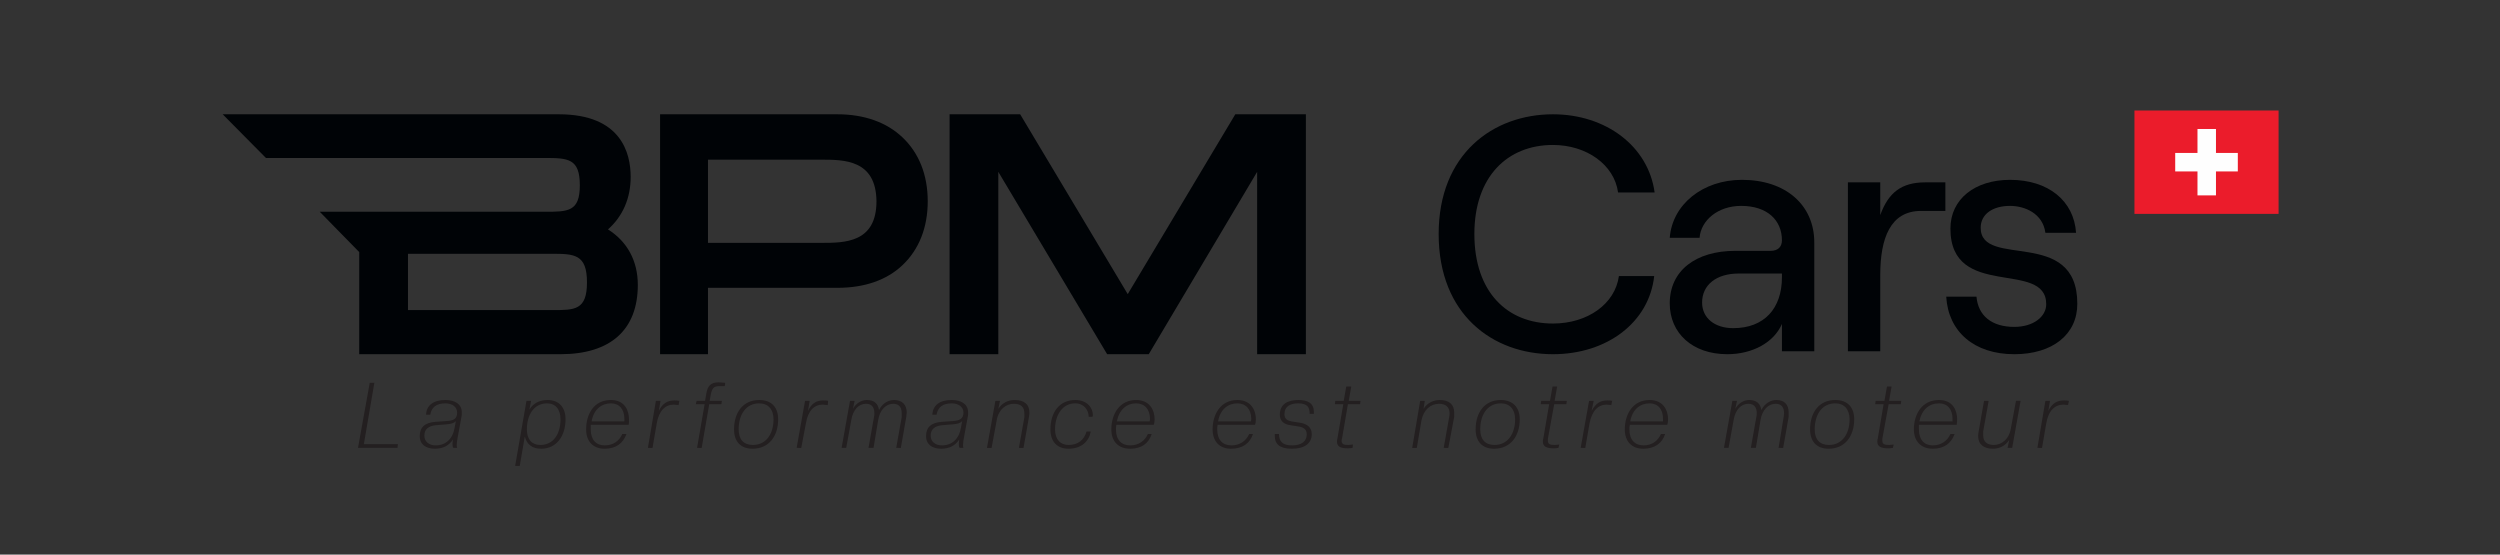 <svg version="1.2" xmlns="http://www.w3.org/2000/svg" viewBox="0 0 595 132" width="595" height="132">
	<rect x="0" y="0" width="595" height="132" fill="#333333" stroke="none"/>
	<title>bpm-suisse-logo-slogan</title>
	<style>
		.s0 { fill: #000306 } 
		.s1 { fill: #eb1c2b } 
		.s2 { fill: #fefefe } 
		.s3 { fill: #231f20 } 
	</style>
	<g id="Calque 1">
		<g id="Calque 1 00000055685981831425854520000004393924207242066567 ">
			<path id="&lt;Compound Path&gt; 00000145753325188506779760000001301902106364476591 " fill-rule="evenodd" class="s0" d="m157.1 84.3v-57.1h42.2c6.4 0 11.7 1.9 15.5 5.5 3.9 3.7 6 8.9 6 15.2 0 6.3-2.1 11.5-6 15.2-3.8 3.6-9.1 5.4-15.5 5.4h-30.8v15.8zm38.4-26.5c5.5 0 13.1 0 13.1-9.9-0.1-9.9-7.7-9.9-13.2-9.9h-26.9v19.8z"/>
			<path id="&lt;Path&gt; 00000174600774370282549750000012714644226615200135 " class="s0" d="m299.2 84.3v-43.4l-25.8 43.4h-9.9l-25.9-43.4v43.4h-11.6v-57.1h16.8l25.6 42.8 25.6-42.8h16.8v57.1z"/>
			<path id="&lt;Compound Path&gt; 00000080894363573594323290000004538238157209293975 " fill-rule="evenodd" class="s0" d="m85.5 84.3v-24.3l-9.4-9.6h53.5c5.6 0 8.4 0 8.4-6.3 0-6.4-2.8-6.5-8.4-6.5h-66.3l-10.3-10.4h80c14.9 0 17.1 9.3 17.1 14.9 0 5.1-1.9 9.4-5.4 12.5 4.6 2.9 7.1 7.5 7.1 13.2 0 10.7-6.5 16.5-18.4 16.5zm46.1-10.5c5.2 0 8.1 0 8.1-6.6 0-6.7-3-6.8-8.4-6.8h-34.2v13.4z"/>
			<path id="&lt;Path&gt; 00000163044823546281159530000003455347383975200907 " class="s0" d="m369.6 84.3c-14.3 0-27.2-9.4-27.2-28.6 0-19.1 13-28.5 27.2-28.5 12.6 0 22.7 7.6 24.2 18.6h-8.7c-0.9-6.6-7.5-11.3-15.5-11.3-10.8 0-18.7 7.5-18.7 21.2 0 13.8 7.8 21.3 18.7 21.3 8.3 0 14.8-4.7 15.7-11.3h8.4c-1.2 11-11.2 18.6-24.1 18.6z"/>
			<path id="&lt;Compound Path&gt; 00000067231673673358316050000002805431171337512607 " fill-rule="evenodd" class="s0" d="m411.1 84.3c-8.3 0-13.7-5-13.7-12.1 0-7.8 6.2-12.5 15.6-12.5h8.4c1.8 0 2.7-1 2.7-2.5 0-4.8-3.5-8.2-9.7-8.2-5.6 0-9.6 3.5-9.9 7.6h-7.1c0.6-7.9 7.8-13.8 17.2-13.8 10.4 0 17.2 6 17.2 14.9v25.9h-7.7v-6.5c-1.9 4.4-7 7.2-13 7.2zm-6-12.3c0 3.7 3 6.1 7.4 6.1 7.4 0 11.6-4.7 11.6-12.1v-0.9h-10.3c-5.3 0-8.7 2.7-8.7 6.9z"/>
			<path id="&lt;Path&gt; 00000129201215422747528750000005206403672660110734 " class="s0" d="m457.2 50.2c-7.3 0-9.7 6.5-9.7 15.3v18.1h-7.7v-40.2h7.7v7.8c1.9-5.3 5-7.8 10.7-7.8h4.8v6.8z"/>
			<path id="&lt;Path&gt; 00000032631892183735533720000007879717338187520670 " class="s0" d="m479.4 84.3c-9.5 0-15.7-5.3-16.2-13.7h7.2c0.4 4.6 3.7 7.2 9 7.2 4.5 0 7.6-2.4 7.6-5.4 0-10.7-22.8-0.9-22.8-18 0-7 5.8-11.6 14.2-11.6 9.1 0 15.2 5 15.7 12.6h-7.3c-0.6-4.6-4.9-6.4-8.4-6.4-4.2 0-7 2-7 5.2 0 9.9 23-0.3 23 18.1 0 7.3-5.9 12-15 12z"/>
			<path id="Calque 3 00000084528800484822853290000008304858446419210681 " class="s1" d="m508 26.3h34.3v24.6h-34.3z"/>
			<path id="Calque 4 00000171720558078092986160000000362912667851159952 " class="s2" d="m523 30.7h4.4v5.7h5.2v4.4h-5.2v5.7h-4.4v-5.7h-5.3v-4.4h5.3z"/>
		</g>
		<g id="&lt;Group&gt;">
			<path id="&lt;Compound Path&gt;" class="s3" d="m85.2 106.6l2.8-15.5h1.1l-2.5 14.6h8.1l-0.1 0.9z"/>
			<path id="&lt;Compound Path&gt;" fill-rule="evenodd" class="s3" d="m99.9 103.8c0-2.1 1.2-3.2 3.7-3.4l2.8-0.2c1.5-0.1 2.4-0.5 2.4-2 0-1.3-1.1-2.2-2.8-2.2-2.1 0-3.3 0.9-3.6 2.7h-1c0.1-2.2 1.7-3.5 4.6-3.5 2.3 0 3.9 1 3.9 2.9 0 0.3 0 0.5 0 0.7l-0.9 4.9q-0.3 1.5-0.3 2.2 0 0.5 0.1 0.7h-0.9c-0.2-0.2-0.2-0.6-0.2-1q0-0.4 0.1-1c-0.9 1.4-2.3 2.2-4.3 2.2-2.1 0-3.6-1-3.6-3zm8.3-2l0.3-1.6c-0.4 0.5-1.1 0.7-2.3 0.8l-2.5 0.2c-1.8 0.2-2.7 1-2.7 2.5 0 1.4 1.1 2.3 2.7 2.3 2.5 0 4.1-1.7 4.5-4.2z"/>
			<path id="&lt;Compound Path&gt;" fill-rule="evenodd" class="s3" d="m124.9 103.9l-1.2 7h-1.1l2.7-15.5h1.1l-0.4 2.1c0.8-1.4 2.3-2.3 4.3-2.3 2.8 0 4.3 1.8 4.3 4.6 0 3.9-2.1 7-5.8 7-2.1 0-3.4-1-3.9-2.9zm8.5-4.1c0-2.4-1.2-3.8-3.2-3.8-3.1 0-4.8 2.7-4.8 6.2 0 2.4 1.2 3.7 3.2 3.7 3.1 0 4.8-2.6 4.8-6.1z"/>
			<path id="&lt;Compound Path&gt;" fill-rule="evenodd" class="s3" d="m139.5 102.2c0-3.6 1.8-7 5.9-7 3.3 0 4.3 2.5 4.3 4.6 0 0.6 0 1.1-0.1 1.3h-9c0 0.4 0 0.8 0 1.1 0 2.5 1.3 3.8 3.3 3.8 2.1 0 3.5-1.1 4.2-2.7h1c-0.8 2.2-2.5 3.5-5.2 3.5-2.8 0-4.4-1.8-4.4-4.6zm1.3-1.9h7.8q0-0.3 0-0.6c0-2.3-1.2-3.7-3.2-3.7-2.2 0-4.1 1.4-4.6 4.3z"/>
			<path id="&lt;Compound Path&gt;" class="s3" d="m154.2 106.6l1.9-11.2h1.1l-0.4 2.4c0.9-1.9 2.2-2.5 3.7-2.5 0.3 0 0.8 0 1.2 0.1l-0.2 1-1.2-0.1c-1.9 0-3.5 1.4-4 4.5l-1 5.8z"/>
			<path id="&lt;Compound Path&gt;" class="s3" d="m165.9 106.6l1.8-10.4h-2.1l0.2-0.8h2l0.3-1.7c0.3-1.8 1-2.7 2.9-2.7 0.4 0 1.2 0.1 1.6 0.1l-0.1 0.8h-1.3c-1.4 0-1.7 0.6-2 1.8l-0.3 1.7h2.9l-0.1 0.8h-2.9l-1.8 10.4z"/>
			<path id="&lt;Compound Path&gt;" fill-rule="evenodd" class="s3" d="m174.7 102.2c0-4 2.1-7 6-7 2.9 0 4.5 1.7 4.5 4.6 0 4-2.2 7-6.1 7-2.8 0-4.4-1.7-4.4-4.6zm9.4-2.4c0-2.4-1.3-3.8-3.4-3.8-3.2 0-4.9 2.7-4.9 6.2 0 2.4 1.2 3.7 3.4 3.7 3.1 0 4.9-2.6 4.9-6.1z"/>
			<path id="&lt;Compound Path&gt;" class="s3" d="m189.6 106.6l2-11.2h1.1l-0.4 2.4c0.9-1.9 2.1-2.5 3.6-2.5 0.3 0 0.9 0 1.2 0.1l-0.1 1-1.2-0.1c-2 0-3.5 1.4-4 4.5l-1.1 5.8z"/>
			<path id="&lt;Compound Path&gt;" class="s3" d="m213.3 106.6l1.3-7.3q0-0.5 0-1c0-1.2-0.5-2.2-2-2.2-1.7 0-3.2 1.4-3.6 3.9l-1.1 6.6h-1.2l1.3-7.3c0.1-0.4 0.1-0.7 0.1-1 0-1.2-0.5-2.2-2-2.2-1.7 0-3.1 1.4-3.5 3.9l-1.2 6.6h-1.1l2-11.2h1.1l-0.4 1.9c0.7-1.3 2-2.1 3.3-2.1 1.8 0 2.7 0.9 2.9 2.4 0.8-1.6 2.2-2.4 3.6-2.4 1.9 0 3 1.1 3 3 0 0.3-0.1 0.6-0.1 1l-1.3 7.4z"/>
			<path id="&lt;Compound Path&gt;" fill-rule="evenodd" class="s3" d="m220.4 103.8c0-2.1 1.2-3.2 3.7-3.4l2.8-0.2c1.4-0.1 2.4-0.5 2.4-2 0-1.3-1.1-2.2-2.8-2.2-2.1 0-3.3 0.9-3.6 2.7h-1c0.1-2.2 1.7-3.5 4.6-3.5 2.3 0 3.9 1 3.9 2.9 0 0.3 0 0.5 0 0.7l-0.9 4.9q-0.3 1.5-0.3 2.2 0 0.5 0.1 0.7h-0.9c-0.2-0.2-0.2-0.6-0.2-1q0-0.4 0.1-1c-0.9 1.4-2.3 2.2-4.3 2.2-2.1 0-3.6-1-3.6-3zm8.3-2l0.3-1.6c-0.4 0.5-1.1 0.7-2.3 0.8l-2.5 0.2c-1.8 0.2-2.7 1-2.7 2.5 0 1.4 1.1 2.3 2.7 2.3 2.5 0 4.1-1.7 4.5-4.2z"/>
			<path id="&lt;Compound Path&gt;" class="s3" d="m242.5 106.6l1.3-7.3q0-0.5 0-0.9c0-1.5-0.8-2.3-2.5-2.3-1.9 0-3.7 1.4-4.1 4l-1.2 6.5h-1.1l2-11.2h1.1l-0.4 1.9c0.9-1.4 2.3-2.1 3.9-2.1 2.2 0 3.5 1 3.5 3q0 0.5-0.1 1l-1.3 7.4z"/>
			<path id="&lt;Compound Path&gt;" class="s3" d="m250 102.2c0-4 2.1-7 5.9-7 2.8 0 4.2 1.8 4.2 3.6 0 0.1 0 0.2-0.1 0.4h-0.9c0-1.6-1.1-3.2-3.2-3.2-3 0-4.8 2.7-4.8 6.2 0 2.4 1.3 3.7 3.2 3.7 2.3 0 3.7-1.2 4.3-3.2h1c-0.4 2.3-2.2 4.1-5.3 4.1-2.7 0-4.3-1.7-4.3-4.6z"/>
			<path id="&lt;Compound Path&gt;" fill-rule="evenodd" class="s3" d="m264.5 102.2c0-3.6 1.9-7 5.9-7 3.3 0 4.4 2.5 4.4 4.6 0 0.6-0.1 1.1-0.2 1.3h-8.9c-0.1 0.4-0.1 0.8-0.1 1.1 0 2.5 1.3 3.8 3.4 3.8 2 0 3.5-1.1 4.2-2.7h0.9c-0.7 2.2-2.4 3.5-5.1 3.5-2.9 0-4.5-1.8-4.5-4.6zm1.3-1.9h7.8q0.1-0.3 0.1-0.6c0-2.3-1.3-3.7-3.3-3.7-2.2 0-4 1.4-4.6 4.3z"/>
			<path id="&lt;Compound Path&gt;" fill-rule="evenodd" class="s3" d="m288.6 102.2c0-3.6 1.9-7 5.9-7 3.3 0 4.4 2.5 4.4 4.6 0 0.6-0.1 1.1-0.2 1.3h-8.9c-0.1 0.4-0.1 0.8-0.1 1.1 0 2.5 1.3 3.8 3.4 3.8 2 0 3.5-1.1 4.2-2.7h0.9c-0.7 2.2-2.5 3.5-5.2 3.5-2.8 0-4.4-1.8-4.4-4.6zm1.3-1.9h7.8q0.1-0.3 0.1-0.6c0-2.3-1.3-3.7-3.3-3.7-2.2 0-4.1 1.4-4.6 4.3z"/>
			<path id="&lt;Compound Path&gt;" class="s3" d="m303.4 103.8q0-0.3 0-0.5h1c0 1.8 0.9 2.7 3.1 2.7 2.3 0 3.5-1 3.5-2.6 0-1.2-0.7-1.7-2-1.9l-1.9-0.3c-1.4-0.2-2.5-0.9-2.5-2.5 0-2.4 1.7-3.5 4.4-3.5 2.3 0 3.7 0.8 3.7 2.8q0 0.3 0 0.5h-1c0-1.4-0.4-2.5-2.7-2.5-1.9 0-3.3 0.7-3.3 2.6 0 1.2 0.8 1.5 1.7 1.7l1.9 0.3c1.7 0.2 2.9 1.1 2.9 2.7 0 2.1-1.5 3.5-4.8 3.5-2.9 0-4-1.2-4-3z"/>
			<path id="&lt;Compound Path&gt;" class="s3" d="m318.2 105.1q0-0.4 0.1-0.7l1.4-8.2h-2l0.1-0.8h2l0.6-3.4h1.2l-0.6 3.4h2.8l-0.1 0.8h-2.9l-1.4 8.2c-0.1 0.2-0.1 0.4-0.1 0.5 0 0.8 0.5 1 1.6 1l1.1-0.1-0.1 0.8q-0.6 0.1-1.2 0.1c-1.6 0-2.5-0.4-2.5-1.6z"/>
			<path id="&lt;Compound Path&gt;" class="s3" d="m343.6 106.6l1.3-7.3q0.1-0.5 0.1-0.9c0-1.5-0.9-2.3-2.5-2.3-2 0-3.7 1.4-4.2 4l-1.1 6.5h-1.1l1.9-11.2h1.1l-0.3 1.9c0.9-1.4 2.3-2.1 3.9-2.1 2.1 0 3.4 1 3.4 3q0 0.5 0 1l-1.4 7.4z"/>
			<path id="&lt;Compound Path&gt;" fill-rule="evenodd" class="s3" d="m351.2 102.2c0-4 2.1-7 6-7 2.8 0 4.5 1.7 4.5 4.6 0 4-2.2 7-6.1 7-2.8 0-4.4-1.7-4.4-4.6zm9.4-2.4c0-2.4-1.3-3.8-3.4-3.8-3.2 0-4.9 2.7-4.9 6.2 0 2.4 1.2 3.7 3.4 3.7 3.1 0 4.9-2.6 4.9-6.1z"/>
			<path id="&lt;Compound Path&gt;" class="s3" d="m367.2 105.1q0-0.4 0.1-0.7l1.4-8.2h-2l0.1-0.8h2.1l0.6-3.4h1.1l-0.6 3.4h2.9l-0.1 0.8h-2.9l-1.5 8.2c0 0.2 0 0.4 0 0.5 0 0.8 0.5 1 1.6 1l1.1-0.1-0.2 0.8q-0.6 0.1-1.1 0.1c-1.7 0-2.6-0.4-2.6-1.6z"/>
			<path id="&lt;Compound Path&gt;" class="s3" d="m376.2 106.6l2-11.2h1.1l-0.5 2.4c1-1.9 2.2-2.5 3.7-2.5 0.3 0 0.9 0 1.2 0.1l-0.2 1-1.1-0.1c-2 0-3.5 1.4-4.1 4.5l-1 5.8z"/>
			<path id="&lt;Compound Path&gt;" fill-rule="evenodd" class="s3" d="m386.7 102.2c0-3.6 1.9-7 5.9-7 3.3 0 4.4 2.5 4.4 4.6 0 0.6-0.1 1.1-0.2 1.3h-8.9c-0.1 0.4-0.1 0.8-0.1 1.1 0 2.5 1.3 3.8 3.4 3.8 2 0 3.4-1.1 4.1-2.7h1c-0.7 2.2-2.5 3.5-5.2 3.5-2.8 0-4.4-1.8-4.4-4.6zm1.3-1.9h7.8q0-0.3 0-0.6c0-2.3-1.2-3.7-3.2-3.7-2.2 0-4.1 1.4-4.6 4.3z"/>
			<path id="&lt;Compound Path&gt;" class="s3" d="m423.3 106.6l1.2-7.3q0.1-0.5 0.1-1c0-1.2-0.5-2.2-2-2.2-1.7 0-3.2 1.4-3.6 3.9l-1.1 6.6h-1.2l1.3-7.3c0.1-0.4 0.1-0.7 0.1-1 0-1.2-0.5-2.2-2-2.2-1.7 0-3.1 1.4-3.5 3.9l-1.2 6.6h-1.1l2-11.2h1.1l-0.4 1.9c0.7-1.3 2-2.1 3.3-2.1 1.8 0 2.7 0.9 2.9 2.4 0.8-1.6 2.2-2.4 3.6-2.4 1.9 0 2.9 1.1 2.9 3 0 0.3 0 0.6 0 1l-1.3 7.4z"/>
			<path id="&lt;Compound Path&gt;" fill-rule="evenodd" class="s3" d="m430.8 102.2c0-4 2.1-7 6-7 2.9 0 4.5 1.7 4.5 4.6 0 4-2.2 7-6.1 7-2.8 0-4.4-1.7-4.4-4.6zm9.4-2.4c0-2.4-1.3-3.8-3.4-3.8-3.2 0-4.9 2.7-4.9 6.2 0 2.4 1.2 3.7 3.4 3.7 3.1 0 4.9-2.6 4.9-6.1z"/>
			<path id="&lt;Compound Path&gt;" class="s3" d="m446.8 105.1q0-0.4 0.1-0.7l1.4-8.2h-2l0.1-0.8h2.1l0.6-3.4h1.1l-0.6 3.4h2.9l-0.1 0.8h-2.9l-1.5 8.2c0 0.2 0 0.4 0 0.5 0 0.8 0.5 1 1.6 1l1.1-0.1-0.2 0.8q-0.6 0.1-1.1 0.1c-1.7 0-2.6-0.4-2.6-1.6z"/>
			<path id="&lt;Compound Path&gt;" fill-rule="evenodd" class="s3" d="m455.5 102.2c0-3.6 1.9-7 6-7 3.3 0 4.3 2.5 4.3 4.6 0 0.6-0.1 1.1-0.1 1.3h-9c0 0.4 0 0.8 0 1.1 0 2.5 1.3 3.8 3.3 3.8 2 0 3.5-1.1 4.2-2.7h1c-0.8 2.2-2.5 3.5-5.2 3.5-2.8 0-4.5-1.8-4.5-4.6zm1.3-1.9h7.9q0-0.3 0-0.6c0-2.3-1.2-3.7-3.2-3.7-2.3 0-4.1 1.4-4.7 4.3z"/>
			<path id="&lt;Compound Path&gt;" class="s3" d="m470.8 103.8q0-0.5 0.1-1l1.3-7.4h1.1l-1.3 7.3q0 0.5 0 0.9c0 1.5 0.9 2.3 2.5 2.3 1.9 0 3.7-1.4 4.1-4l1.2-6.5h1.1l-2 11.2h-1.1l0.4-1.9c-0.9 1.4-2.3 2.1-3.9 2.1-2.1 0-3.5-1-3.5-3z"/>
			<path id="&lt;Compound Path&gt;" class="s3" d="m484.9 106.6l1.9-11.2h1.1l-0.4 2.4c0.9-1.9 2.2-2.5 3.7-2.5 0.3 0 0.8 0 1.2 0.1l-0.2 1-1.1-0.1c-2 0-3.6 1.4-4.1 4.5l-1 5.8z"/>
		</g>
	</g>
</svg>